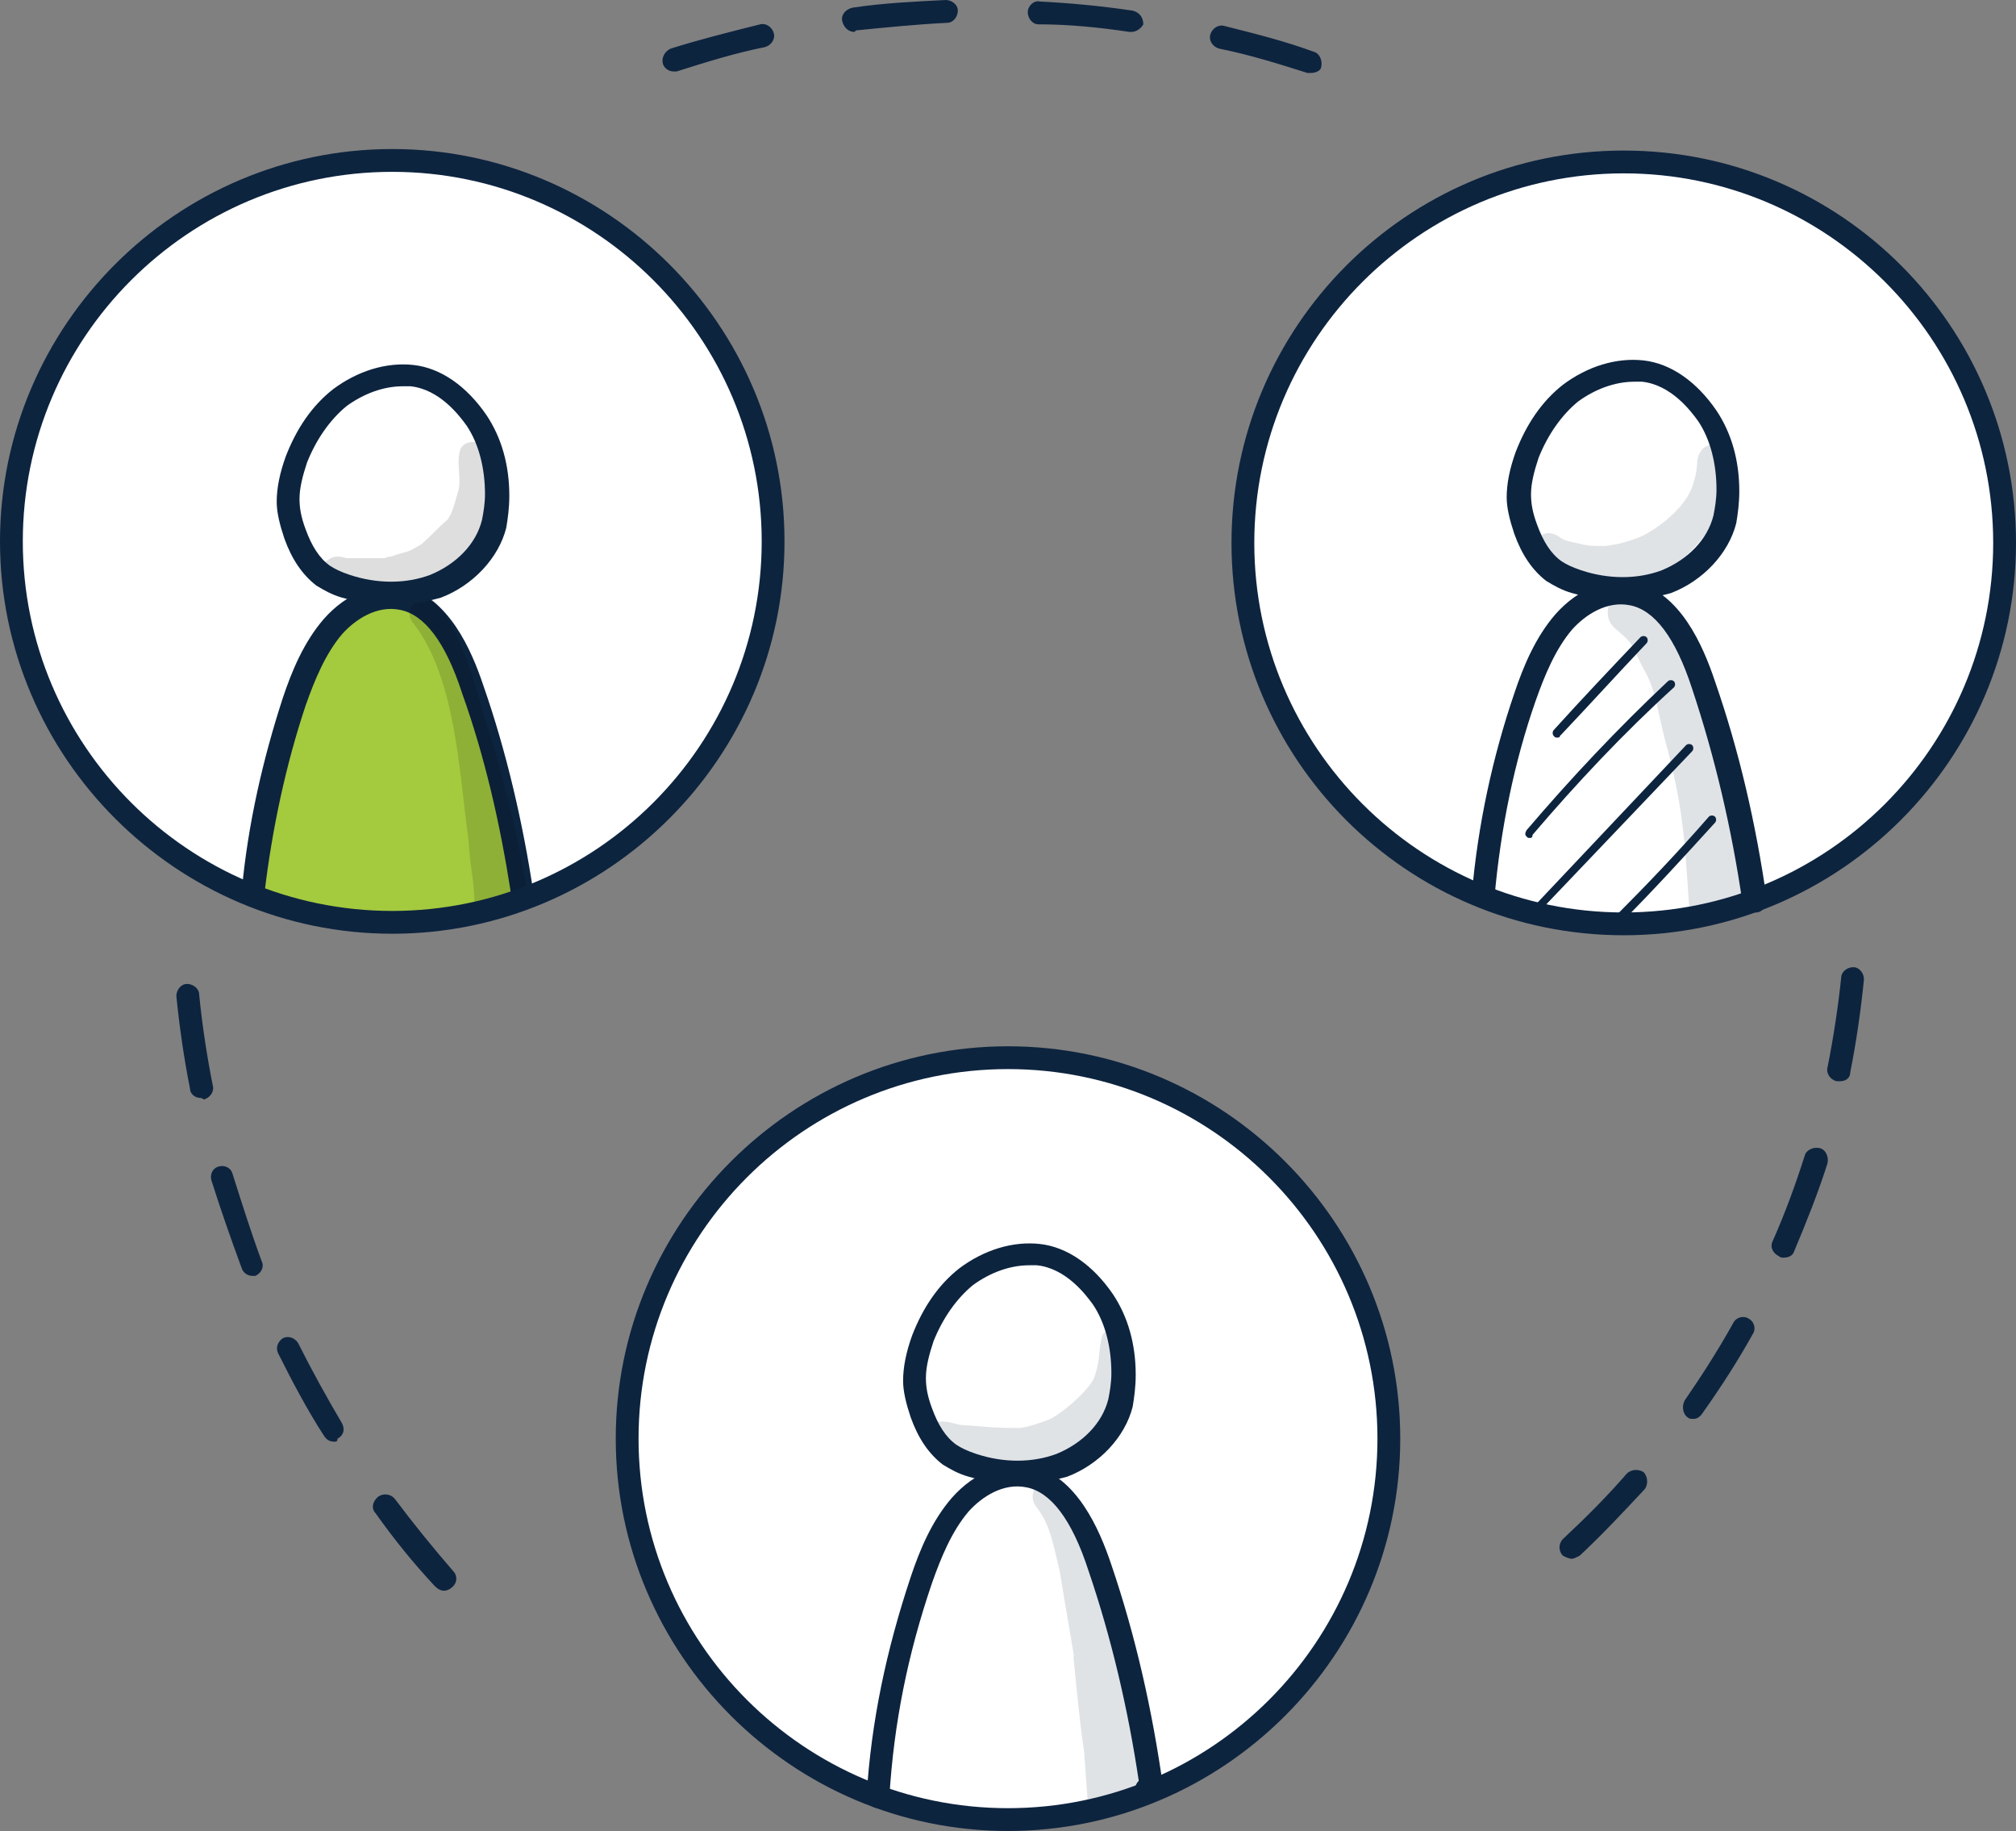 <?xml version="1.0" encoding="utf-8"?>
<!-- Generator: Adobe Illustrator 24.3.0, SVG Export Plug-In . SVG Version: 6.00 Build 0)  -->
<svg version="1.1" id="Layer_1" xmlns="http://www.w3.org/2000/svg" xmlns:xlink="http://www.w3.org/1999/xlink" x="0px" y="0px"
	 viewBox="0 0 132.6 120.4" style="enable-background:new 0 0 132.6 120.4;" xml:space="preserve">
<rect x="0" y="0" width="132.6" height="120.4" fill="#808080" stroke="none"/>
<style type="text/css">
	.st0{clip-path:url(#SVGID_2_);}
	.st1{clip-path:url(#SVGID_4_);fill:#FFFFFF;}
	.st2{opacity:0.129;clip-path:url(#SVGID_4_);}
	.st3{clip-path:url(#SVGID_6_);fill:#0D243F;}
	.st4{clip-path:url(#SVGID_8_);fill:#0D243F;}
	.st5{clip-path:url(#SVGID_4_);fill:#0D243F;}
	.st6{clip-path:url(#SVGID_10_);fill:#0D243F;}
	.st7{clip-path:url(#SVGID_12_);fill:#0D243F;}
	.st8{clip-path:url(#SVGID_4_);fill:#A4CA3E;}
	.st9{clip-path:url(#SVGID_14_);}
	.st10{clip-path:url(#SVGID_16_);}
</style>
<g>
	<defs>
		<rect id="SVGID_1_" width="132.6" height="120.4"/>
	</defs>
	<clipPath id="SVGID_2_">
		<use xlink:href="#SVGID_1_"  style="overflow:visible;"/>
	</clipPath>
	<g class="st0">
		<defs>
			<rect id="SVGID_3_" y="0" width="132.6" height="120.4"/>
		</defs>
		<clipPath id="SVGID_4_">
			<use xlink:href="#SVGID_3_"  style="overflow:visible;"/>
		</clipPath>
		<path class="st1" d="M41.5,94.3c0-14.1,11-25.1,24.6-25.1c13.6,0,24.6,10.9,24.6,25.1s-11,25.6-24.6,25.6
			C52.5,119.9,41.5,108.5,41.5,94.3"/>
		<g class="st2">
			<g>
				<defs>
					<rect id="SVGID_5_" x="60.7" y="87.4" width="13.3" height="9.2"/>
				</defs>
				<clipPath id="SVGID_6_">
					<use xlink:href="#SVGID_5_"  style="overflow:visible;"/>
				</clipPath>
				<path class="st3" d="M73.9,87.9c-0.2-0.6-1.1-0.6-1.4-0.1c-0.3,1.2-0.1,1.5-0.5,2.7c-0.2,0.7-1.8,2.2-2.9,2.8
					c-0.2,0.1-1.6,0.6-2.1,0.6c-1.9,0-2.1-0.1-3.8-0.2c-0.5-0.1-1-0.3-1.5-0.2c-1.2,0.1-1.3,1.9-0.1,2.1c1.5,0.3,2.6,0.9,3.3,0.9
					c1.6,0.1,3.3,0.2,4.8-0.5c1.7-0.9,3-2.6,3.8-4.3C73.7,90.6,74.1,89.1,73.9,87.9"/>
			</g>
		</g>
		<g class="st2">
			<g>
				<defs>
					<rect id="SVGID_7_" x="67.9" y="97.4" width="7.5" height="21.9"/>
				</defs>
				<clipPath id="SVGID_8_">
					<use xlink:href="#SVGID_7_"  style="overflow:visible;"/>
				</clipPath>
				<path class="st4" d="M70.7,109.3c0-0.1,0-0.3-0.1-0.4c0.2,2.1,0.5,5.1,0.7,6.2c0.1,1.4,0.2,2.8,0.3,4.2c0.7-0.2,1.4-0.5,2.1-0.8
					c0.4-0.1,0.8-0.3,1.2-0.4c0.2-0.1,0.4-0.2,0.6-0.2c0-0.1,0-0.1,0-0.2c-0.1-1.1-0.7-5.6-1.4-8.3c-0.9-3.4-1.8-6.8-3.1-10.1
					c-0.2-0.3-0.4-0.7-0.6-1c-0.3-0.3-0.5-0.7-0.9-0.9c-1-0.5-2,0.7-1.4,1.6c1,1.3,1.1,2.3,1.6,4.3C70.1,105.8,70.5,108,70.7,109.3"
					/>
			</g>
		</g>
		<path class="st5" d="M57.8,118.9C57.8,118.9,57.7,118.9,57.8,118.9c-0.5,0-0.8-0.4-0.8-0.8c0.3-4.9,1.3-9.6,2.9-14.4
			c0.6-1.8,1.4-3.7,2.7-5.2c1.5-1.7,3.5-2.5,5.3-2.1c2.9,0.7,4.4,4.1,5.2,6.5c1.6,4.7,2.7,9.6,3.4,14.6c0,0.4-0.2,0.7-0.5,0.8
			l-0.3,0.1c-0.4,0.1-0.8-0.1-1-0.5c-0.1-0.3,0-0.6,0.2-0.8c-0.7-4.7-1.8-9.4-3.3-13.8c-1.1-3.4-2.5-5.2-4.1-5.5
			c-1.5-0.3-2.9,0.6-3.8,1.6c-1.1,1.3-1.8,3-2.4,4.7c-1.6,4.7-2.5,9.2-2.8,14C58.5,118.6,58.2,118.9,57.8,118.9"/>
		<path class="st5" d="M66.9,97.6c-1.1,0-2.1-0.2-3.2-0.5c-0.7-0.2-1.2-0.5-1.7-0.8c-0.9-0.7-1.6-1.7-2.1-3.1
			c-0.3-0.9-0.5-1.7-0.5-2.4c0-0.9,0.2-1.9,0.6-3c0.7-1.8,1.7-3.3,3.1-4.4c1.6-1.2,3.5-1.8,5.3-1.6h0c1.8,0.2,3.5,1.4,4.8,3.3
			c1,1.5,1.5,3.3,1.5,5.3c0,0.8-0.1,1.5-0.2,2.1c-0.5,2-2.2,3.8-4.3,4.6C69.1,97.4,68,97.6,66.9,97.6 M67.7,83.2
			c-1.3,0-2.6,0.5-3.7,1.3c-1.1,0.9-2,2.2-2.6,3.7c-0.3,0.9-0.5,1.7-0.5,2.4c0,0.6,0.1,1.2,0.4,2c0.4,1.1,0.9,1.9,1.6,2.4
			c0.3,0.2,0.7,0.4,1.3,0.6c1.8,0.6,3.7,0.6,5.3,0c1.7-0.7,3-2,3.4-3.6c0.1-0.5,0.2-1.1,0.2-1.7c0-1.7-0.4-3.3-1.2-4.5
			c-0.5-0.7-1.8-2.4-3.7-2.6C68.1,83.2,67.9,83.2,67.7,83.2"/>
		<path class="st5" d="M66.3,120.4c-14.2,0-25.8-11.6-25.8-25.8s11.6-25.8,25.8-25.8s25.8,11.6,25.8,25.8S80.5,120.4,66.3,120.4
			 M66.3,70.3C52.9,70.3,42,81.2,42,94.6s10.9,24.3,24.3,24.3S90.6,108,90.6,94.6S79.7,70.3,66.3,70.3"/>
		<path class="st1" d="M82.3,35.4c0-14.1,10.9-24.8,24.5-24.8c13.6,0,24.7,10.7,24.7,24.8S120.5,61,106.9,61S82.3,49.6,82.3,35.4"/>
		<path class="st5" d="M115.4,60c-0.4,0-0.7-0.3-0.8-0.7c-0.7-4.8-1.8-9.5-3.3-14c-1.1-3.4-2.5-5.2-4.1-5.5
			c-1.5-0.3-2.9,0.6-3.8,1.6c-1.1,1.3-1.8,3-2.4,4.7c-1.4,4-2.3,8.4-2.7,12.9c0,0.4-0.4,0.7-0.8,0.7c-0.4,0-0.7-0.4-0.7-0.8
			c0.4-4.7,1.4-9.2,2.8-13.3c0.6-1.8,1.4-3.7,2.7-5.2c1.5-1.7,3.5-2.5,5.3-2.1c2.9,0.7,4.4,4.1,5.2,6.5c1.6,4.6,2.7,9.4,3.4,14.3
			c0.1,0.4-0.2,0.8-0.6,0.9C115.5,60,115.5,60,115.4,60"/>
		<path class="st5" d="M102.4,48.5c-0.1,0-0.1,0-0.2-0.1c-0.1-0.1-0.1-0.3,0-0.4c1.9-2.1,3.8-4.1,5.7-6.1c0.1-0.1,0.3-0.1,0.4,0
			c0.1,0.1,0.1,0.3,0,0.4c-1.9,2-3.8,4.1-5.7,6.1C102.6,48.5,102.5,48.5,102.4,48.5"/>
		<path class="st5" d="M100.6,55.1c-0.1,0-0.1,0-0.2-0.1c-0.1-0.1-0.1-0.2,0-0.4c2.9-3.4,6-6.7,9.3-9.8c0.1-0.1,0.3-0.1,0.4,0
			s0.1,0.3,0,0.4c-3.3,3-6.4,6.3-9.3,9.7C100.8,55.1,100.7,55.1,100.6,55.1"/>
		<path class="st5" d="M101,60.2c-0.1,0-0.1,0-0.2-0.1c-0.1-0.1-0.1-0.3,0-0.4L110.9,49c0.1-0.1,0.3-0.1,0.4,0
			c0.1,0.1,0.1,0.3,0,0.4l-10.2,10.7C101.1,60.1,101,60.2,101,60.2"/>
		<path class="st5" d="M106.4,60.8c-0.1,0-0.1,0-0.2-0.1c-0.1-0.1-0.1-0.3,0-0.4c2.1-2.1,4.2-4.3,6.2-6.6c0.1-0.1,0.3-0.1,0.4,0
			c0.1,0.1,0.1,0.3,0,0.4c-2,2.2-4.1,4.5-6.2,6.6C106.5,60.7,106.4,60.8,106.4,60.8"/>
		<g class="st2">
			<g>
				<defs>
					<rect id="SVGID_9_" x="100.9" y="29.2" width="13" height="9.3"/>
				</defs>
				<clipPath id="SVGID_10_">
					<use xlink:href="#SVGID_9_"  style="overflow:visible;"/>
				</clipPath>
				<path class="st6" d="M113.6,29.5c-0.4-0.4-1.1-0.4-1.6,0c-0.6,0.7-0.2,1-0.6,2.2c-0.4,1.7-2.6,3.2-3.5,3.6
					c-1.3,0.5-1.7,0.5-2.3,0.6c-1.3,0-1,0-2.4-0.3c-0.3-0.1-0.2,0-0.8-0.4c-0.2-0.1-0.5-0.2-0.8-0.1c-0.8,0.2-1,1.4-0.2,1.8
					c4.2,2.8,8.3,2,11.3-2.5c0.6-1,1-2.2,1.1-3.4C113.9,30.4,114,29.9,113.6,29.5"/>
			</g>
		</g>
		<g class="st2">
			<g>
				<defs>
					<rect id="SVGID_11_" x="105.7" y="38.6" width="9.5" height="21.8"/>
				</defs>
				<clipPath id="SVGID_12_">
					<use xlink:href="#SVGID_11_"  style="overflow:visible;"/>
				</clipPath>
				<path class="st7" d="M109.5,48.6c1.2,4.4,1.3,6.5,1.6,11c0,0.2,0.1,0.4,0.1,0.6c0,0.1,0,0.1,0,0.2c0.4,0,0.8-0.1,1.2-0.2
					c0.7-0.2,1.4-0.3,2.1-0.5c0.3-0.1,0.5-0.3,0.8-0.4c-0.1-1.1-0.4-2.2-0.6-3.2c-0.9-4.6-1.4-9.5-3.8-13.7c-0.7-1.4-1.6-2.9-3-3.6
					c-1.5-0.7-2.9,1.4-1.7,2.5c1.3,1.1,1,0.9,1.8,2.5C108.9,45.3,108.9,46.2,109.5,48.6"/>
			</g>
		</g>
		<path class="st5" d="M106.6,39.5c-1.1,0-2.1-0.2-3.2-0.5c-0.7-0.2-1.2-0.5-1.7-0.8c-0.9-0.7-1.6-1.7-2.1-3.1
			c-0.3-0.9-0.5-1.7-0.5-2.4c0-0.9,0.2-1.9,0.6-3c0.7-1.8,1.7-3.3,3.1-4.4c1.6-1.2,3.5-1.8,5.3-1.6c1.8,0.2,3.5,1.4,4.8,3.3
			c1,1.5,1.5,3.3,1.5,5.3c0,0.8-0.1,1.5-0.2,2.1c-0.5,2-2.2,3.8-4.3,4.6C108.8,39.3,107.7,39.5,106.6,39.5 M107.5,25.1
			c-1.3,0-2.6,0.5-3.7,1.3c-1.1,0.9-2,2.2-2.6,3.7c-0.3,0.9-0.5,1.7-0.5,2.4c0,0.6,0.1,1.2,0.4,2c0.4,1.1,0.9,1.9,1.6,2.4
			c0.3,0.2,0.7,0.4,1.3,0.6c1.8,0.6,3.7,0.6,5.3,0c1.7-0.7,3-2,3.4-3.6c0.1-0.5,0.2-1.1,0.2-1.7c0-1.7-0.4-3.3-1.2-4.5
			c-0.5-0.7-1.8-2.4-3.7-2.6C107.8,25.1,107.6,25.1,107.5,25.1"/>
		<path class="st5" d="M106.8,61.5C92.5,61.5,81,49.9,81,35.7S92.5,9.9,106.8,9.9s25.8,11.6,25.8,25.8S121,61.5,106.8,61.5
			 M106.8,11.4c-13.4,0-24.3,10.9-24.3,24.3S93.4,60,106.8,60s24.3-10.9,24.3-24.3S120.2,11.4,106.8,11.4"/>
		<path class="st1" d="M0.7,35.4C0.7,21.3,12,9.9,26,9.9s25.3,11.4,25.3,25.6S39.9,61,26,61S0.7,49.6,0.7,35.4"/>
		<path class="st8" d="M26.5,60.5c1.8,0,3.6-0.2,5.4-0.7c0.7-0.2,1.4-0.4,2.1-0.7c-0.8-4.9-1.9-9.7-3.4-14.4
			c-0.7-2.2-1.8-4.7-4.1-5.2c-1.5-0.3-3.1,0.4-4.2,1.5c-1.1,1.1-1.7,2.6-2.3,4c-1.7,4.4-2.8,9-3.3,13.6
			C19.8,59.8,23.2,60.5,26.5,60.5"/>
		<path class="st5" d="M34.3,59.7c-0.3,0-0.6-0.2-0.7-0.4c-0.1-0.2-0.1-0.4,0-0.6c-0.7-4.5-1.7-8.9-3.2-13.1
			c-1.1-3.4-2.5-5.2-4.1-5.5c-1.5-0.3-2.9,0.6-3.8,1.6c-1.1,1.3-1.8,3-2.4,4.7c-1.3,3.9-2.2,8.1-2.7,12.3c0,0.4-0.4,0.7-0.8,0.7
			c-0.4,0-0.7-0.4-0.7-0.8c0.4-4.4,1.4-8.7,2.7-12.7c0.6-1.8,1.4-3.7,2.7-5.2c1.5-1.7,3.5-2.5,5.3-2.1c2.9,0.7,4.4,4.1,5.2,6.5
			c1.5,4.3,2.6,9,3.3,13.7c0,0.3-0.1,0.7-0.4,0.8l-0.1,0.1C34.5,59.7,34.4,59.7,34.3,59.7"/>
		<g class="st2">
			<g>
				<defs>
					<rect id="SVGID_13_" x="21.2" y="29" width="11.1" height="10.3"/>
				</defs>
				<clipPath id="SVGID_14_">
					<use xlink:href="#SVGID_13_"  style="overflow:visible;"/>
				</clipPath>
				<path class="st9" d="M31.9,29.6c-0.2-0.7-1.3-0.7-1.6-0.1c-0.3,0.8,0,1.7-0.1,2.5c0,0.1-0.4,1.6-0.6,1.9
					c-0.1,0.1,0.1-0.1,0.1-0.1c-0.1,0.1-0.2,0.2-0.2,0.3c0,0-0.1,0.1-0.1,0.1c-0.6,0.5-1.1,1.1-1.7,1.6c-1,0.6-0.8,0.4-1.7,0.7
					c-0.2,0.1-0.5,0.1-0.7,0.2c0,0,0,0-0.1,0c-0.8,0-1.5,0-2.3,0c0,0-0.1,0-0.1,0c-0.4-0.1-0.8-0.2-1.2,0.1
					c-0.9,0.5-0.7,1.9,0.3,2.1c1,0.3,2.1,0.6,3.2,0.5c1.3-0.1,2.6-0.8,3.7-1.4C32,36.3,32.8,32.2,31.9,29.6"/>
			</g>
		</g>
		<g class="st2">
			<g>
				<defs>
					<rect id="SVGID_15_" x="26.8" y="39.4" width="7.8" height="20.6"/>
				</defs>
				<clipPath id="SVGID_16_">
					<use xlink:href="#SVGID_15_"  style="overflow:visible;"/>
				</clipPath>
				<path class="st10" d="M30.8,55.1c0.2,2.6,0.3,2.2,0.4,3.9c0,0.3,0,0.6,0.1,1c0.2-0.1,0.4-0.1,0.6-0.2c0.8-0.2,1.6-0.5,2.4-0.9
					c0.1-0.1,0.2-0.1,0.4-0.2c-0.2-1.2-0.5-2.5-0.7-3.7c-0.6-2.5-1.2-5-2-7.4c-0.6-2.1-1.2-4.3-2.2-6.3c-0.3-0.6-0.6-1.1-1-1.5
					c-0.2-0.3-0.5-0.5-0.9-0.5c-0.8,0-1.3,1.1-0.7,1.7C30,44.6,30.2,50.9,30.8,55.1"/>
			</g>
		</g>
		<path class="st5" d="M25.7,39.8c-1.1,0-2.1-0.2-3.2-0.5c-0.7-0.2-1.2-0.5-1.7-0.8c-0.9-0.7-1.6-1.7-2.1-3.1
			c-0.3-0.9-0.5-1.7-0.5-2.4c0-0.9,0.2-1.9,0.6-3c0.7-1.8,1.7-3.3,3.1-4.4c1.6-1.2,3.5-1.8,5.3-1.6c1.8,0.2,3.5,1.4,4.8,3.3
			c1,1.5,1.5,3.3,1.5,5.3c0,0.8-0.1,1.5-0.2,2.1c-0.5,2-2.2,3.8-4.3,4.6C27.9,39.6,26.8,39.8,25.7,39.8 M26.5,25.4
			c-1.3,0-2.6,0.5-3.7,1.3c-1.1,0.9-2,2.2-2.6,3.7c-0.3,0.9-0.5,1.7-0.5,2.4c0,0.6,0.1,1.2,0.4,2c0.4,1.1,0.9,1.9,1.6,2.4
			c0.3,0.2,0.7,0.4,1.3,0.6c1.8,0.6,3.7,0.6,5.3,0c1.7-0.7,3-2,3.4-3.6c0.1-0.5,0.2-1.1,0.2-1.7c0-1.7-0.4-3.3-1.2-4.5
			c-0.5-0.7-1.8-2.4-3.7-2.6C26.8,25.4,26.7,25.4,26.5,25.4"/>
		<path class="st5" d="M25.8,61.4C11.6,61.4,0,49.8,0,35.6S11.6,9.8,25.8,9.8s25.8,11.6,25.8,25.8S40,61.4,25.8,61.4 M25.8,11.3
			c-13.4,0-24.3,10.9-24.3,24.3s10.9,24.3,24.3,24.3S50.1,49,50.1,35.6S39.2,11.3,25.8,11.3"/>
		<path class="st5" d="M29.2,104.6c-0.2,0-0.4-0.1-0.6-0.3c-1.4-1.5-2.7-3.1-3.9-4.8c-0.3-0.3-0.2-0.8,0.2-1.1
			c0.3-0.2,0.8-0.2,1.1,0.2c1.2,1.6,2.5,3.2,3.8,4.7c0.3,0.3,0.3,0.8-0.1,1.1C29.6,104.5,29.4,104.6,29.2,104.6 M22,94.8
			c-0.3,0-0.5-0.1-0.7-0.4c-1.1-1.7-2.1-3.6-3-5.4c-0.2-0.4,0-0.8,0.3-1c0.4-0.2,0.8,0,1,0.3c0.9,1.8,1.9,3.6,2.9,5.3
			c0.2,0.4,0.1,0.8-0.3,1C22.2,94.8,22.1,94.8,22,94.8 M16.6,83.9c-0.3,0-0.6-0.2-0.7-0.5c-0.7-1.9-1.4-3.9-2-5.8
			c-0.1-0.4,0.1-0.8,0.5-0.9c0.4-0.1,0.8,0.1,0.9,0.5c0.6,1.9,1.2,3.8,1.9,5.7c0.2,0.4,0,0.8-0.4,1C16.7,83.9,16.7,83.9,16.6,83.9
			 M13.2,72.2c-0.4,0-0.7-0.3-0.7-0.6c-0.4-2-0.7-4.1-0.9-6.1c0-0.4,0.3-0.8,0.7-0.8c0.4,0,0.8,0.3,0.8,0.7c0.2,2,0.5,4,0.9,6
			c0.1,0.4-0.2,0.8-0.6,0.9C13.3,72.2,13.2,72.2,13.2,72.2"/>
		<path class="st5" d="M86.2,4.8c-0.1,0-0.2,0-0.2,0c-1.9-0.6-3.8-1.2-5.8-1.6c-0.4-0.1-0.7-0.5-0.6-0.9c0.1-0.4,0.5-0.7,0.9-0.6
			c2,0.5,4,1,5.9,1.7c0.4,0.1,0.6,0.6,0.5,1C86.9,4.6,86.6,4.8,86.2,4.8 M44.3,4.7c-0.3,0-0.6-0.2-0.7-0.5c-0.1-0.4,0.1-0.8,0.5-1
			C46,2.6,48,2.1,50,1.6c0.4-0.1,0.8,0.2,0.9,0.6C51,2.6,50.7,3,50.3,3.1c-2,0.4-3.9,1-5.8,1.6C44.4,4.7,44.4,4.7,44.3,4.7
			 M74.4,2.1c0,0-0.1,0-0.1,0c-2-0.3-4-0.5-6-0.5c-0.4,0-0.7-0.4-0.7-0.8c0-0.4,0.4-0.8,0.8-0.7c2,0.1,4.1,0.3,6.1,0.6
			c0.4,0.1,0.7,0.4,0.7,0.9C75.1,1.8,74.8,2.1,74.4,2.1 M56.2,2.1c-0.4,0-0.7-0.3-0.8-0.7c-0.1-0.4,0.2-0.8,0.7-0.9
			c2-0.3,4.1-0.4,6.1-0.5C62.6,0,63,0.3,63,0.7s-0.3,0.8-0.7,0.8c-2,0.1-4,0.3-6,0.5C56.2,2.1,56.2,2.1,56.2,2.1"/>
		<path class="st5" d="M103.4,102.5c-0.2,0-0.4-0.1-0.6-0.2c-0.3-0.3-0.3-0.8,0-1.1c1.5-1.4,2.9-2.8,4.2-4.3
			c0.3-0.3,0.8-0.3,1.1-0.1c0.3,0.3,0.3,0.8,0.1,1.1c-1.4,1.5-2.8,3-4.3,4.4C103.7,102.4,103.5,102.5,103.4,102.5 M111.4,93.3
			c-0.2,0-0.3,0-0.4-0.1c-0.3-0.2-0.4-0.7-0.2-1.1c1.1-1.6,2.2-3.3,3.2-5.1c0.2-0.4,0.7-0.5,1-0.3c0.4,0.2,0.5,0.7,0.3,1
			c-1,1.8-2.1,3.5-3.3,5.2C111.8,93.2,111.6,93.3,111.4,93.3 M117.3,82.7c-0.1,0-0.2,0-0.3-0.1c-0.4-0.2-0.6-0.6-0.4-1
			c0.8-1.8,1.5-3.7,2.1-5.6c0.1-0.4,0.6-0.6,1-0.5c0.4,0.1,0.6,0.6,0.5,1c-0.6,1.9-1.4,3.9-2.2,5.8
			C117.9,82.6,117.6,82.7,117.3,82.7 M121,71.1c-0.1,0-0.1,0-0.2,0c-0.4-0.1-0.7-0.5-0.6-0.9c0.4-2,0.7-4,0.9-5.9
			c0-0.4,0.4-0.7,0.8-0.7c0.4,0,0.7,0.4,0.7,0.8c-0.2,2-0.5,4.1-0.9,6.1C121.7,70.9,121.4,71.1,121,71.1"/>
	</g>
</g>
</svg>
